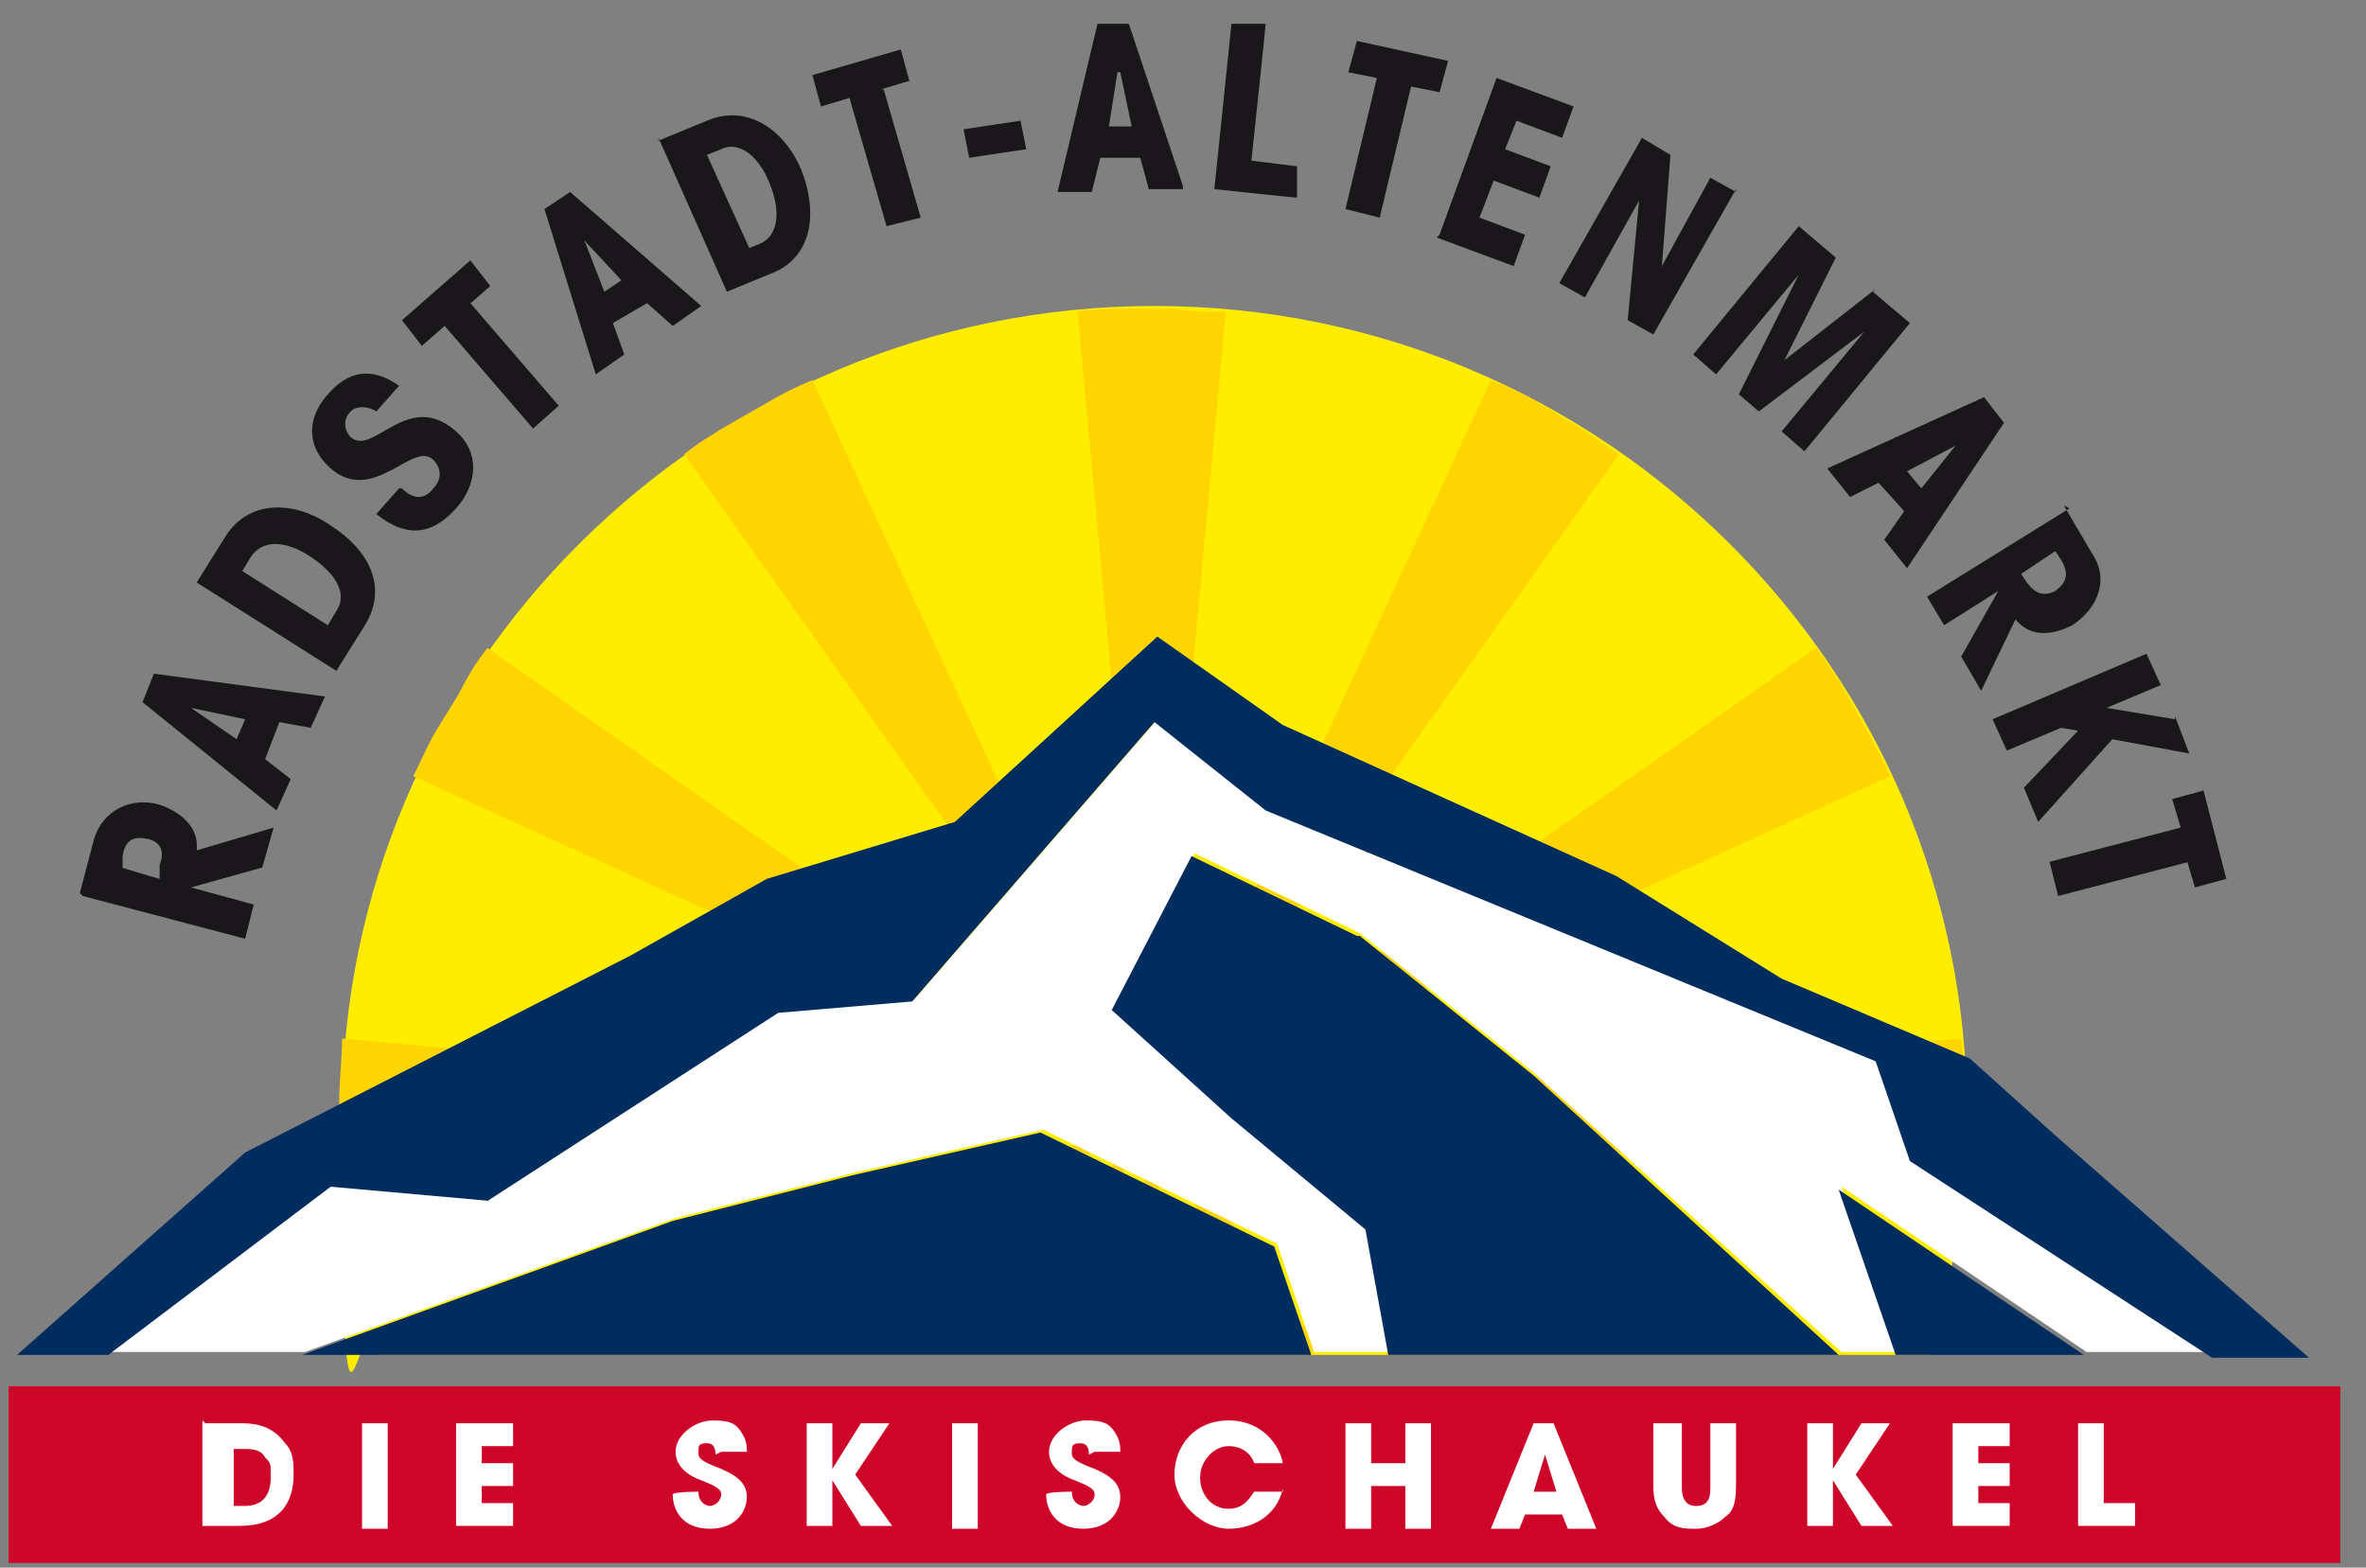 <svg xmlns="http://www.w3.org/2000/svg" width="83" height="55" viewBox="0 0 83 55" fill="none"><rect x="0" y="0" width="83" height="55" fill="#808080" stroke="none"/><g clip-path="url(#clip0_4094_709)"><path d="M67.7 47.535C68.5 44.835 69 42.035 69 39.035C69 23.435 56.2 10.735 40.5 10.735C24.8 10.735 12 23.435 12 39.035C12 54.635 12.5 44.835 13.3 47.535H67.7Z" fill="#FFED00"></path><path d="M68.8 41.635C68.8 40.835 68.9 40.135 68.9 39.335V38.535C68.9 37.835 68.9 37.135 68.8 36.435L40.4 39.035L66.3 27.235C66.1 26.735 65.8 26.235 65.5 25.635L64.7 24.235C64.4 23.735 64.1 23.235 63.7 22.735L40.4 39.035L56.8 15.935C56.3 15.635 55.8 15.235 55.3 14.935L53.8 14.035C53.3 13.735 52.8 13.535 52.3 13.335L40.4 39.035L43 10.935C42.4 10.935 41.8 10.935 41.1 10.835H39.6C39 10.835 38.4 10.835 37.8 10.935L40.4 39.035L28.5 13.335C28 13.535 27.4 13.835 26.9 14.135L25.5 14.935C25 15.235 24.5 15.535 24 15.935L40.4 39.035L17.1 22.735C16.7 23.235 16.4 23.735 16.1 24.335L15.3 25.635C15 26.135 14.8 26.635 14.5 27.235L40.4 39.035L12 36.435C12 37.135 11.9 37.935 11.9 38.635V39.236C11.9 40.035 11.9 40.835 12 41.535L40.4 38.935L21.9 47.435H28.3L40.4 38.935L34.4 47.435H36.5L40.4 38.935L39.6 47.435H41.2L40.4 38.935L44.3 47.435H46.4L40.4 38.935L52.5 47.435H58.9L40.4 38.935L68.8 41.535V41.635Z" fill="#FFD500"></path><path d="M67.1 40.635L65.9 37.135L44.5 28.335L40.6 25.235L32.1 35.035L27.4 35.435L17.2 42.035L11.6 41.535L3.8 47.435H10.7L23.7 42.735L30 41.135L36.6 39.635L44.8 43.635L46.1 47.435H48.8L48 43.035L43.3 39.135L39.1 35.335L41.9 29.935L47.7 32.735L53.8 37.635L64.6 47.435H66.6L64.6 41.635L73.2 47.435H77.8L67.2 40.535L67.1 40.635Z" fill="white"></path><path d="M17.1 42.135L27.3 35.535L32 35.135L40.5 25.335L44.4 28.435L65.8 37.236L67 40.736L77.6 47.635H81L72.1 39.835L69.1 37.135L62.5 34.335L56.7 30.735L45 25.435L40.6 22.335L33.5 28.835L26.9 30.835L22.1 33.535L8.6 40.435L0.6 47.535H3.8L11.6 41.635L17.2 42.135H17.1Z" fill="#002C5E"></path><path d="M66.4 47.535H73.1L64.5 41.735L66.5 47.535H66.4Z" fill="#002C5E"></path><path d="M47.6 32.836L41.8 30.036L39 35.436L43.2 39.236L47.9 43.136L48.7 47.536H64.5L53.8 37.736L47.7 32.836H47.6Z" fill="#002C5E"></path><path d="M36.5 39.735L29.9 41.235L23.6 42.835L10.6 47.535H46L44.7 43.735L36.5 39.735Z" fill="#002C5E"></path><path d="M82 48.635H0.3V54.835H82.1V48.635H82Z" fill="#CD0529"></path><path d="M7.2 49.935H8.4C8.8 49.935 9.5 49.935 10 50.635C10.3 50.935 10.3 51.336 10.3 51.736C10.3 52.736 9.8 53.535 8.4 53.535H7.1V49.835L7.2 49.935ZM8.2 52.835H8.6C9.3 52.835 9.5 52.335 9.5 51.835C9.5 51.335 9.5 51.335 9.3 51.135C9.2 50.935 9 50.835 8.6 50.835H8.2V52.835Z" fill="white"></path><path d="M12.7 49.935H13.6V53.636H12.7V49.935Z" fill="white"></path><path d="M16 49.935H18V50.736H16.9V51.335H18V52.135H16.9V52.736H18V53.535H16V49.835V49.935Z" fill="white"></path><path d="M25.1 51.035C25.1 50.935 25.1 50.635 24.8 50.635C24.5 50.635 24.5 50.735 24.5 50.935C24.5 51.135 24.5 51.236 25.3 51.535C26 51.835 26.2 52.135 26.2 52.535C26.2 52.935 25.9 53.635 24.9 53.635C23.9 53.635 23.6 52.935 23.6 52.435C23.6 52.335 24.5 52.335 24.5 52.335C24.5 52.735 24.8 52.835 24.9 52.835C25.1 52.835 25.3 52.635 25.3 52.435C25.3 52.235 25.1 52.135 24.6 51.935C24.3 51.835 23.7 51.535 23.7 50.935C23.7 50.335 24.4 49.835 25 49.835C25.6 49.835 25.8 49.935 26 50.236C26.2 50.535 26.2 50.735 26.2 50.935H25.3L25.1 51.035Z" fill="white"></path><path d="M28.3 49.935H29.2V51.535L30.2 49.935H31.2L30 51.736L31.3 53.535H30.2L29.2 51.935V53.535H28.3V49.835V49.935Z" fill="white"></path><path d="M33.4 49.935H34.3V53.636H33.4V49.935Z" fill="white"></path><path d="M38.2 51.035C38.2 50.935 38.2 50.635 37.9 50.635C37.6 50.635 37.6 50.735 37.6 50.935C37.6 51.135 37.6 51.236 38.4 51.535C39.1 51.835 39.3 52.135 39.3 52.535C39.3 52.935 39 53.635 38 53.635C37 53.635 36.7 52.935 36.7 52.435C36.7 52.335 37.6 52.335 37.6 52.335C37.6 52.735 37.9 52.835 38 52.835C38.2 52.835 38.4 52.635 38.4 52.435C38.4 52.235 38.2 52.135 37.7 51.935C37.4 51.835 36.8 51.535 36.8 50.935C36.8 50.335 37.5 49.835 38.1 49.835C38.7 49.835 38.9 49.935 39.1 50.236C39.3 50.535 39.3 50.735 39.3 50.935H38.4L38.2 51.035Z" fill="white"></path><path d="M45 52.236C44.8 53.136 44 53.635 43.1 53.635C42.2 53.635 41.2 52.736 41.2 51.736C41.2 50.736 41.9 49.835 43.1 49.835C44.3 49.835 44.9 50.735 45 51.335H44C43.9 51.035 43.6 50.736 43.1 50.736C42.6 50.736 42.1 51.235 42.1 51.835C42.1 52.435 42.5 52.935 43.1 52.935C43.7 52.935 43.9 52.435 44 52.335H45V52.236Z" fill="white"></path><path d="M47.2 49.935H48.1V51.336H49.3V49.935H50.2V53.636H49.3V52.136H48.1V53.636H47.2V49.935Z" fill="white"></path><path d="M53.5 53.136L53.3 53.636H52.3L53.8 49.935H54.5L56 53.636H55L54.8 53.136H53.5ZM53.8 52.336H54.6L54.2 51.035L53.8 52.336Z" fill="white"></path><path d="M59 49.935V52.136C59 52.336 59 52.836 59.5 52.836C60 52.836 60 52.435 60 52.136V49.935H60.9V52.136C60.9 52.736 60.8 53.035 60.5 53.236C60.3 53.435 59.9 53.636 59.5 53.636C59.1 53.636 58.7 53.636 58.4 53.236C58.1 52.935 58 52.636 58 52.136V49.935H59Z" fill="white"></path><path d="M63.4 49.935H64.3V51.535L65.3 49.935H66.3L65.1 51.736L66.4 53.535H65.3L64.3 51.935V53.535H63.4V49.835V49.935Z" fill="white"></path><path d="M68.5 49.935H70.5V50.736H69.4V51.335H70.5V52.135H69.4V52.736H70.5V53.535H68.5V49.835V49.935Z" fill="white"></path><path d="M72.9 49.935H73.8V52.736H74.9V53.535H72.9V49.835V49.935Z" fill="white"></path><path d="M2.8 31.335L3.3 29.435C3.6 28.435 4.6 27.935 5.6 28.235C6.2 28.435 7 28.935 6.9 29.835L9.6 29.035L9.2 30.435L6.7 31.135L8.9 31.735L8.6 32.935L2.9 31.435L2.8 31.335ZM5.6 30.735V30.335C5.8 29.835 5.6 29.535 5.2 29.435C4.7 29.335 4.4 29.435 4.3 30.035V30.435C4.2 30.435 5.6 30.835 5.6 30.835V30.735Z" fill="#1A171B"></path><path d="M11.4 24.435L10.9 25.535L9.8 25.335L9.3 26.635L10.2 27.335L9.7 28.435L5 24.635L5.4 23.635L11.4 24.435ZM6.7 24.835L8.3 25.935L8.6 25.235L6.7 24.835Z" fill="#1A171B"></path><path d="M6.9 20.436L7.9 18.836C8.7 17.536 10.3 17.536 11.6 18.436C13 19.336 13.6 20.636 12.8 21.936L11.8 23.536L6.9 20.436ZM11.5 21.936L11.8 21.436C12.2 20.836 11.8 20.136 10.9 19.536C10 18.936 9.2 18.936 8.8 19.536L8.5 20.036L11.5 21.936Z" fill="#1A171B"></path><path d="M14.1 17.135C14.5 17.535 14.9 17.535 15.2 17.135C15.5 16.835 15.5 16.435 15.2 16.135C14.5 15.435 13.1 17.735 11.6 16.435C10.8 15.735 10.7 14.735 11.5 13.835C12.2 13.035 13 12.835 14 13.535L13.2 14.435C12.9 14.235 12.5 14.235 12.3 14.435C12 14.735 12.1 15.135 12.3 15.335C13.1 16.035 14.3 13.635 16 15.135C16.8 15.835 16.8 16.935 16 17.835C15.1 18.835 14.2 18.835 13.2 18.035L14 17.135H14.1Z" fill="#1A171B"></path><path d="M16.5 10.635L19.6 14.235L18.7 15.035L15.6 11.435L14.8 12.135L14.1 11.235L16.5 9.135L17.2 10.035L16.4 10.735L16.5 10.635Z" fill="#1A171B"></path><path d="M24.6 10.735L23.6 11.435L22.7 10.635L21.5 11.335L21.9 12.435L20.9 13.135L19.1 7.335L20 6.735L24.6 10.735ZM20.5 8.435L21.2 10.235L21.8 9.835L20.5 8.435Z" fill="#1A171B"></path><path d="M23.1 4.935L24.8 4.235C26.2 3.635 27.5 4.535 28.1 5.935C28.7 7.435 28.5 8.935 27.2 9.535L25.5 10.235L23.1 4.835V4.935ZM26.2 8.735L26.7 8.535C27.3 8.235 27.4 7.435 27 6.435C26.6 5.435 25.9 4.935 25.3 5.235L24.8 5.435L26.3 8.735H26.2Z" fill="#1A171B"></path><path d="M31 3.135L32.3 7.635L31.1 7.935L29.8 3.435L28.8 3.735L28.5 2.635L31.6 1.735L31.9 2.835L30.9 3.135H31Z" fill="#1A171B"></path><path d="M34 5.535L33.8 4.535L35.8 4.235L36 5.235L34 5.535Z" fill="#1A171B"></path><path d="M41.5 6.635H40.3L40 5.535H38.6L38.3 6.735H37.1L38.5 0.835H39.6L41.5 6.535V6.635ZM39.2 2.535L38.9 4.435H39.7L39.3 2.535H39.2Z" fill="#1A171B"></path><path d="M43.2 0.835H44.4C44.4 0.935 43.9 5.635 43.9 5.635L45.5 5.835V6.935C45.4 6.935 42.6 6.635 42.6 6.635L43.2 0.835Z" fill="#1A171B"></path><path d="M49.5 3.036L48.4 7.636L47.2 7.336L48.3 2.736L47.3 2.536L47.6 1.436L50.8 2.136L50.5 3.236L49.5 3.036Z" fill="#1A171B"></path><path d="M50.5 8.235L52.5 2.735L55.2 3.735L54.8 4.835L53.2 4.235L52.8 5.235L54.4 5.835L54 6.935L52.4 6.335L51.9 7.635L53.5 8.235L53.1 9.335L50.4 8.335L50.5 8.235Z" fill="#1A171B"></path><path d="M60.9 6.635L58 11.735L57.1 11.235L57.5 7.035L55.6 10.435L54.7 9.935L57.6 4.835L58.6 5.435L58.3 9.335L60 6.235L60.9 6.735V6.635Z" fill="#1A171B"></path><path d="M65.7 10.236L67 11.335L63.3 15.835L62.5 15.136L65.4 11.636L61.7 14.435L61 13.835L63.1 9.636L60.2 13.136L59.4 12.435L63.1 7.936L64.4 9.036L62.6 12.636L65.8 10.136L65.7 10.236Z" fill="#1A171B"></path><path d="M66.9 19.936L66.1 18.936L66.8 17.936L65.9 16.936L64.9 17.436L64.1 16.436L69.6 13.935L70.3 14.835L66.9 19.936ZM68.6 15.636L66.9 16.535L67.4 17.136L68.6 15.636Z" fill="#1A171B"></path><path d="M72.4 17.735L73.4 19.435C74 20.335 73.6 21.335 72.7 21.935C72.1 22.235 71.3 22.435 70.7 21.735L69.5 24.235L68.8 23.035L70.1 20.735L68.2 21.935L67.6 20.935L72.6 17.835L72.4 17.735ZM70.9 20.135L71.1 20.435C71.4 20.835 71.7 20.935 72.1 20.735C72.5 20.435 72.6 20.135 72.3 19.635L72.1 19.335L70.9 20.135Z" fill="#1A171B"></path><path d="M76.3 25.136L76.8 26.436L74.1 25.936L71.5 28.835L71 27.636L72.9 25.636L72.3 25.535L70.4 26.335L69.9 25.235L75.3 22.936L75.8 24.035L73.9 24.835L76.3 25.235V25.136Z" fill="#1A171B"></path><path d="M76.8 30.235L72.2 31.435L71.9 30.235L76.5 29.035L76.2 28.035L77.3 27.735L78.1 30.835L77 31.135L76.7 30.135L76.8 30.235Z" fill="#1A171B"></path></g><defs><clipPath id="clip0_4094_709"><rect width="81.8" height="54" fill="white" transform="translate(0.3 0.835)"></rect></clipPath></defs></svg>